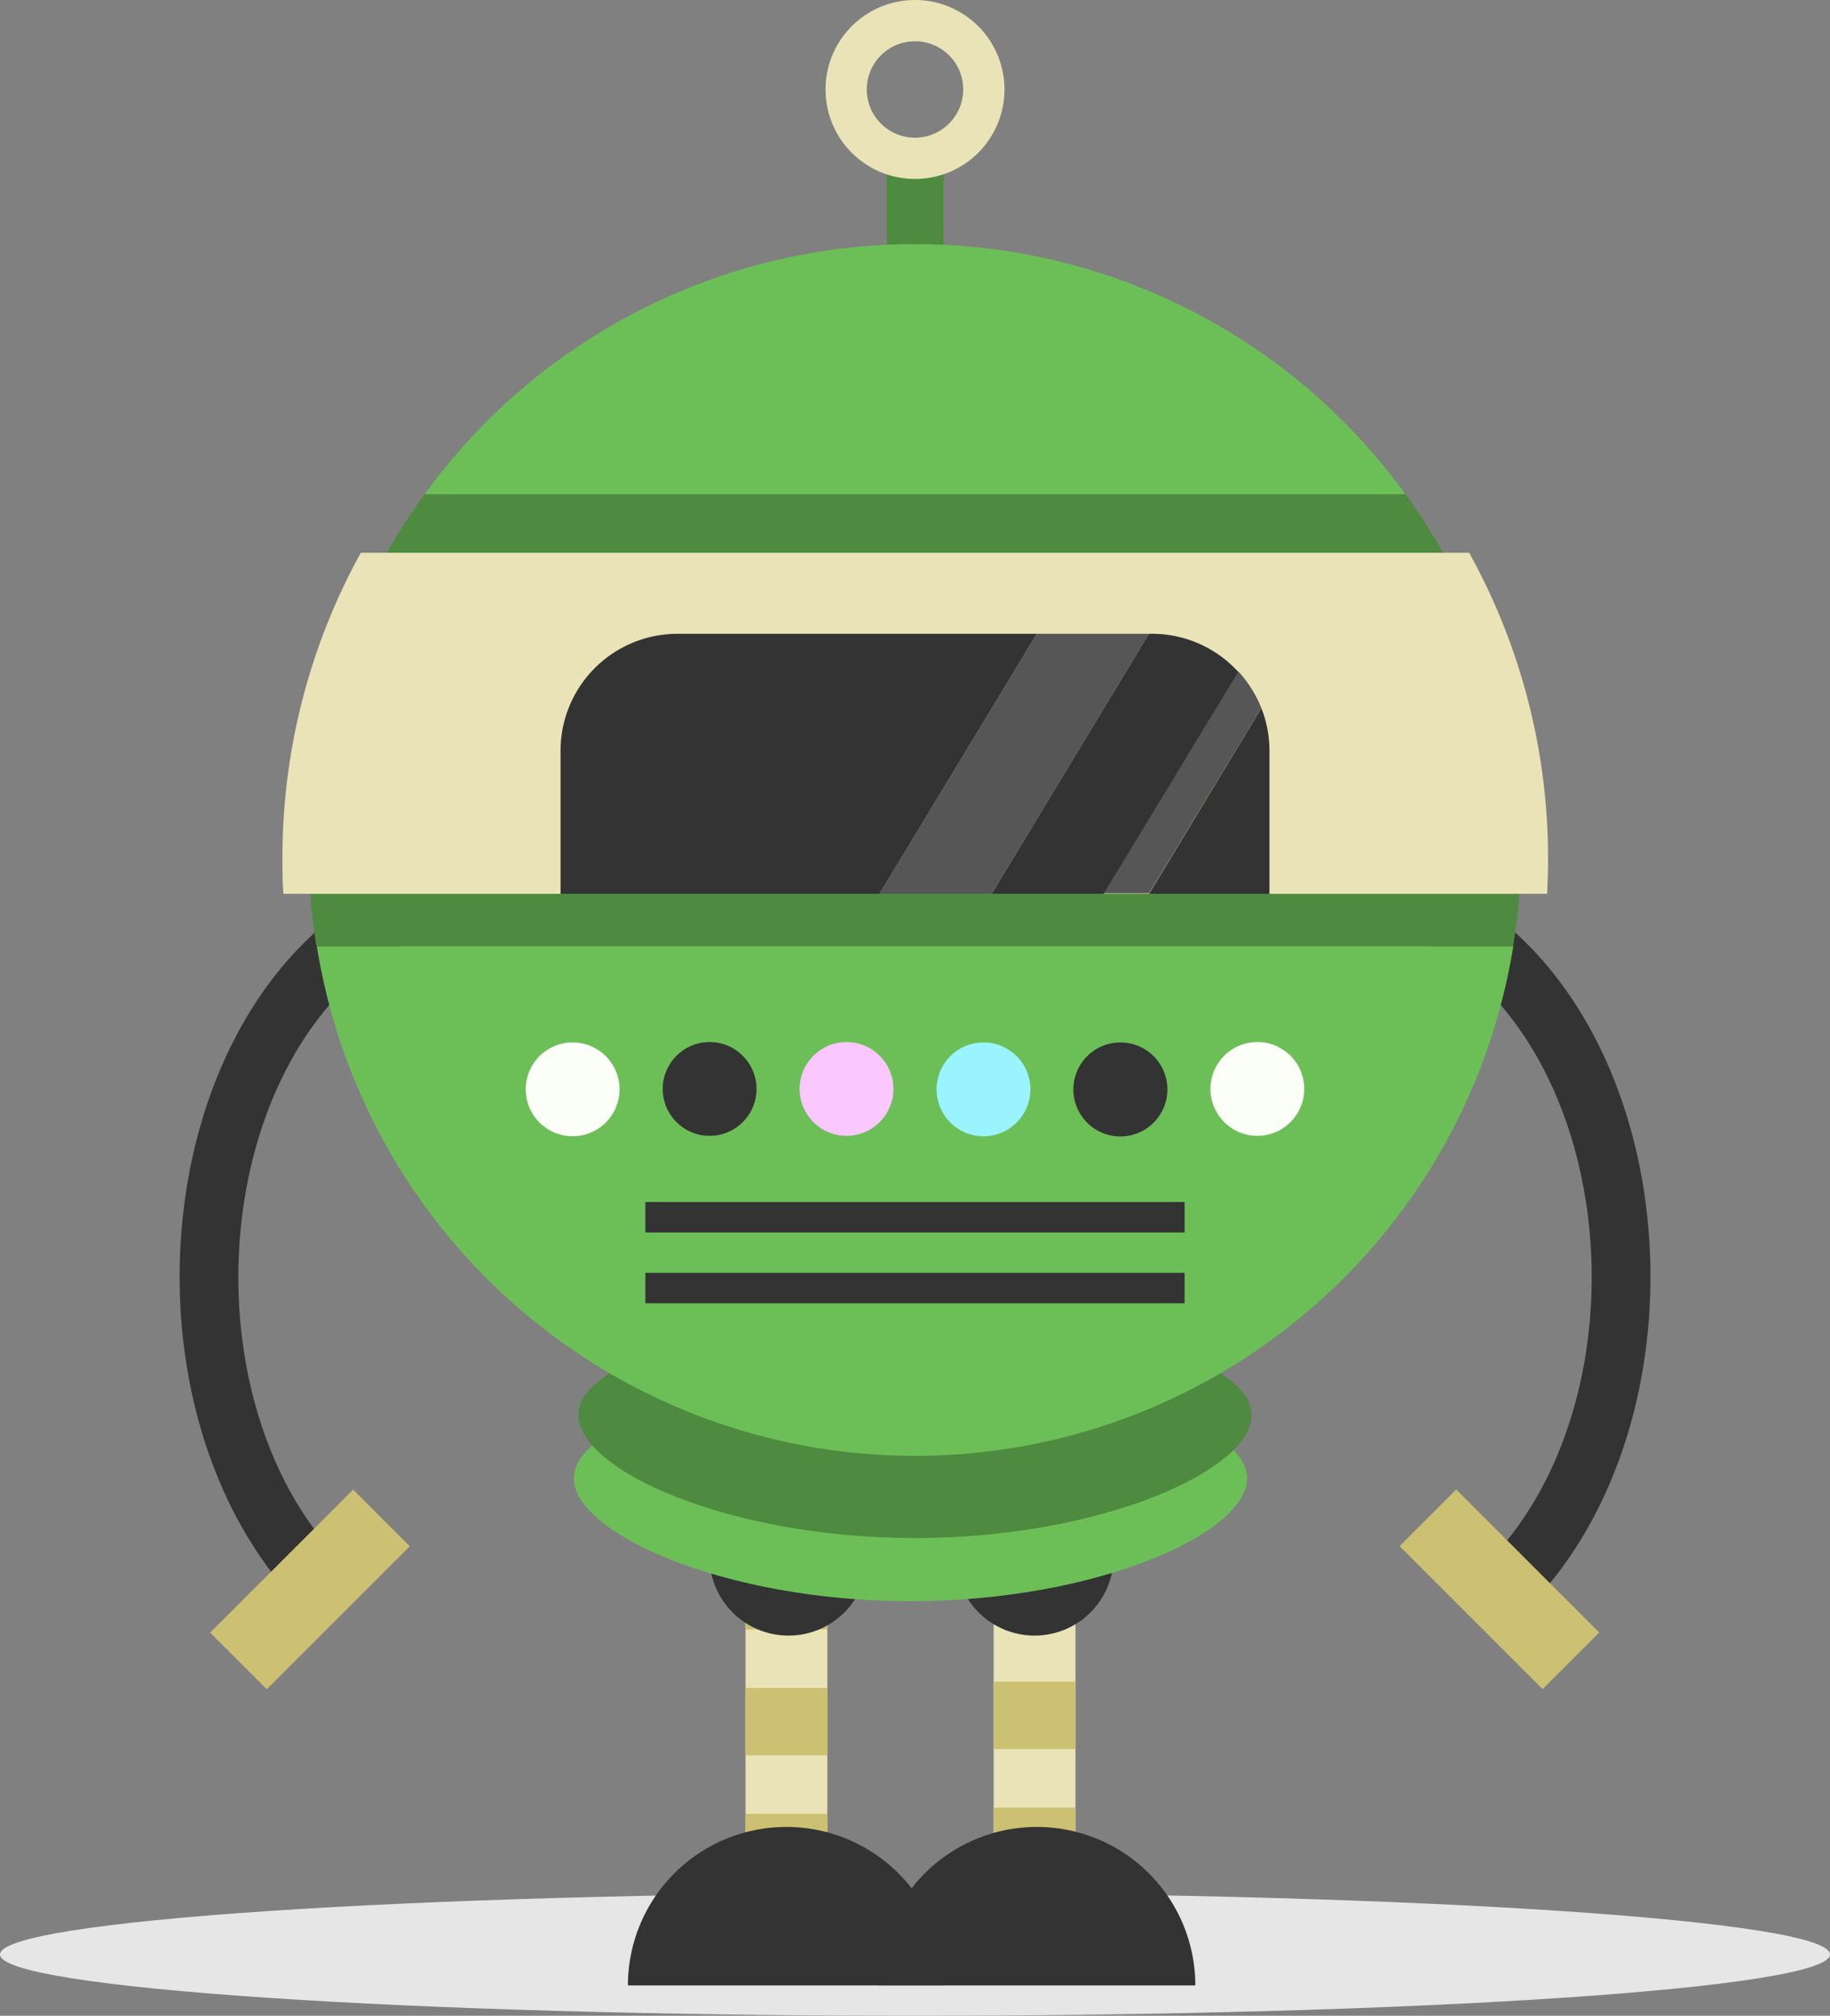 <svg xmlns="http://www.w3.org/2000/svg" viewBox="0 0 181.42 199.83"><rect x="0" y="0" width="181.42" height="199.83" fill="#808080" stroke="none"/><defs><style>.cls-1{fill:#e6e6e6;}.cls-2{fill:#333;}.cls-3{fill:#e9e3b7;}.cls-4{fill:#ccc172;}.cls-5{fill:#6cbf57;}.cls-6{fill:#4e8a3f;}.cls-7{fill:#565656;}.cls-8{fill:#fbfff8;}.cls-9{fill:#fac7ff;}.cls-10{fill:#99f4ff;}</style></defs><title>Recurso 1</title><g id="Capa_2" data-name="Capa 2"><g id="OBJECTS"><path class="cls-1" d="M181.42,193.75c0,3.36-40.61,6.08-90.71,6.08S0,197.11,0,193.75s40.61-6.08,90.71-6.08S181.42,190.39,181.42,193.75Z"></path><path class="cls-2" d="M126.89,90.25c31.42-1.19,39.21,43.21,21.88,63.21-2.52,2.91,1.71,7.17,4.25,4.24,20.55-23.73,10.91-74.85-26.13-73.45-3.85.14-3.87,6.14,0,6Z"></path><path class="cls-2" d="M54.53,84.25C17.5,82.85,7.86,134,28.41,157.7c2.54,2.93,6.76-1.33,4.24-4.24-17.32-20-9.54-64.4,21.88-63.21,3.87.14,3.86-5.86,0-6Z"></path><rect class="cls-3" x="73.91" y="145.17" width="8.11" height="41.33"></rect><rect class="cls-4" x="73.91" y="179.82" width="8.11" height="6.68"></rect><rect class="cls-4" x="73.91" y="167.33" width="8.11" height="6.68"></rect><rect class="cls-4" x="73.91" y="154.85" width="8.11" height="6.68"></rect><rect class="cls-3" x="98.51" y="144.55" width="8.11" height="41.33"></rect><rect class="cls-4" x="98.51" y="179.2" width="8.11" height="6.68"></rect><rect class="cls-4" x="98.51" y="166.71" width="8.11" height="6.68"></rect><rect class="cls-4" x="98.51" y="154.23" width="8.11" height="6.68"></rect><path class="cls-2" d="M86,154.31a7.82,7.82,0,0,1-7.83,7.83h0a7.82,7.82,0,0,1-7.83-7.83h0a7.82,7.82,0,0,1,7.83-7.83h0A7.82,7.82,0,0,1,86,154.31Z"></path><path class="cls-2" d="M110.4,154.31a7.83,7.83,0,0,1-7.84,7.83h0a7.83,7.83,0,0,1-7.83-7.83h0a7.83,7.83,0,0,1,7.83-7.83h0a7.83,7.83,0,0,1,7.84,7.83Z"></path><path class="cls-5" d="M123.63,146.55c0,5.46-14.94,12.18-33.37,12.18S56.89,152,56.89,146.55s14.94-9.87,33.37-9.87S123.63,141.1,123.63,146.55Z"></path><path class="cls-6" d="M124.08,140.29c0,5.45-14.94,12.18-33.37,12.18s-33.37-6.73-33.37-12.18,14.94-9.87,33.37-9.87S124.08,134.84,124.08,140.29Z"></path><rect class="cls-6" x="87.9" y="14.7" width="5.63" height="25.3"></rect><path class="cls-6" d="M150.69,87.59h-120a60.66,60.66,0,0,0,.68,6.22H150C150.34,91.77,150.57,89.69,150.69,87.59Z"></path><path class="cls-5" d="M31.41,93.81a60.07,60.07,0,0,0,118.61,0Z"></path><path class="cls-5" d="M90.71,24.2A60,60,0,0,0,42.1,49h97.23A60,60,0,0,0,90.71,24.2Z"></path><path class="cls-6" d="M139.33,49H42.1a58.62,58.62,0,0,0-4,6.23H143.3A62,62,0,0,0,139.33,49Z"></path><path class="cls-3" d="M153.47,85.15a62.48,62.48,0,0,0-7.82-30.35H35.77A62.48,62.48,0,0,0,28,85.15c0,1.16,0,2.31.1,3.46H153.37C153.44,87.46,153.47,86.31,153.47,85.15Z"></path><path class="cls-3" d="M90.71,0a8.87,8.87,0,1,0,8.87,8.87A8.87,8.87,0,0,0,90.71,0Zm0,13.65a4.78,4.78,0,1,1,4.78-4.78A4.79,4.79,0,0,1,90.71,13.65Z"></path><path class="cls-2" d="M113.91,88.61h11.94V74.43a11.61,11.61,0,0,0-.8-4.23Z"></path><polygon class="cls-7" points="102.79 62.83 87.19 88.61 98.31 88.61 113.9 62.83 102.79 62.83"></polygon><path class="cls-2" d="M67.17,62.83a11.6,11.6,0,0,0-11.6,11.6V88.61H87.19l15.6-25.78Z"></path><path class="cls-7" d="M122.76,66.56l-13.34,22h4.49L125.05,70.2A11.75,11.75,0,0,0,122.76,66.56Z"></path><path class="cls-2" d="M114.26,62.83h-.36L98.31,88.61h11.11l13.34-22A11.55,11.55,0,0,0,114.26,62.83Z"></path><path class="cls-8" d="M61.42,108a4.65,4.65,0,1,1-4.65-4.66A4.65,4.65,0,0,1,61.42,108Z"></path><circle class="cls-2" cx="70.35" cy="107.95" r="4.65"></circle><circle class="cls-9" cx="83.92" cy="107.95" r="4.65"></circle><path class="cls-10" d="M102.15,108a4.65,4.65,0,1,1-4.65-4.66A4.65,4.65,0,0,1,102.15,108Z"></path><path class="cls-2" d="M115.73,108a4.66,4.66,0,1,1-4.65-4.66A4.65,4.65,0,0,1,115.73,108Z"></path><circle class="cls-8" cx="124.65" cy="107.95" r="4.65"></circle><rect class="cls-2" x="63.98" y="119.16" width="53.46" height="3.02"></rect><rect class="cls-2" x="63.98" y="126.18" width="53.46" height="3.02"></rect><path class="cls-2" d="M62.25,196.82a15.71,15.71,0,0,1,31.42,0"></path><path class="cls-2" d="M87.08,196.82a15.71,15.71,0,0,1,31.42,0"></path><rect class="cls-4" x="20.71" y="153.6" width="20.05" height="7.94" transform="translate(-102.42 67.88) rotate(-45)"></rect><rect class="cls-4" x="144.68" y="147.54" width="7.94" height="20.05" transform="translate(-67.88 151.25) rotate(-45)"></rect></g></g></svg>